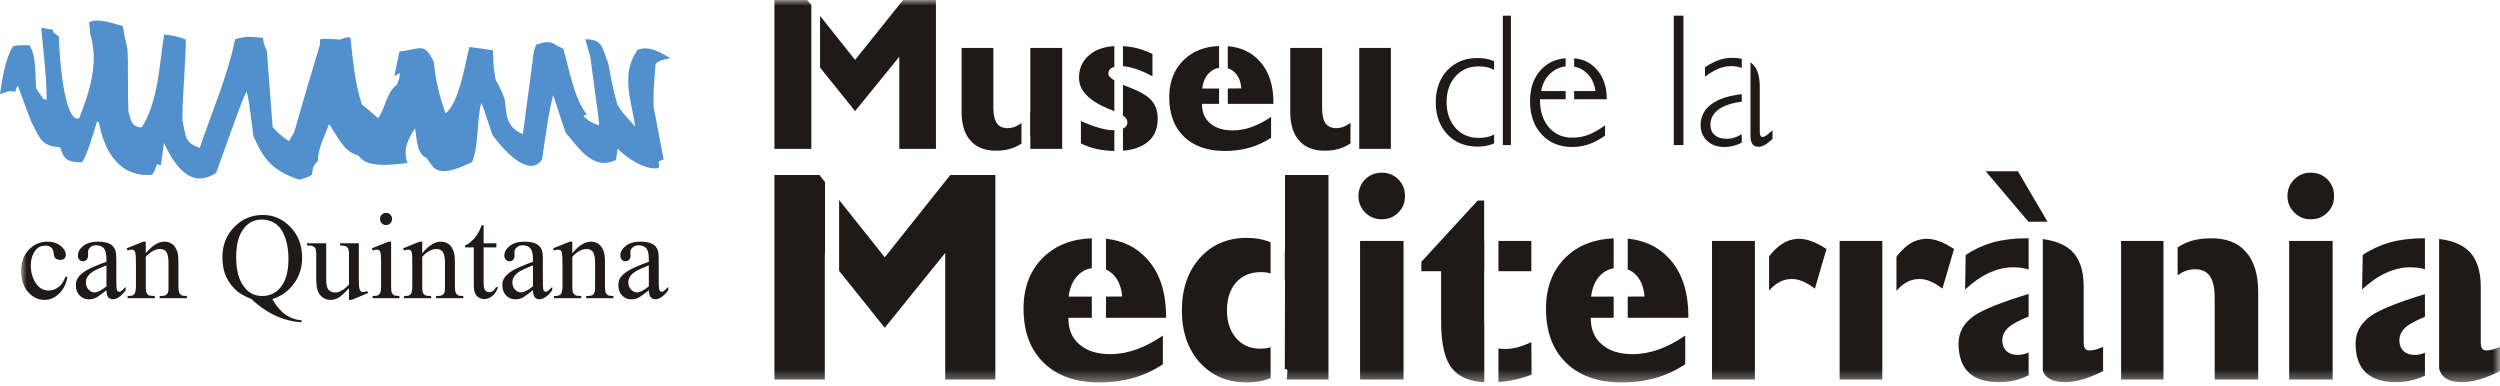 <?xml version="1.0" encoding="UTF-8"?>
<svg width="220px" height="34px" viewBox="0 0 220 34" version="1.1" xmlns="http://www.w3.org/2000/svg" xmlns:xlink="http://www.w3.org/1999/xlink">
    <title>logotip-museu-mediterrania</title>
    <defs>
        <polygon id="path-1" points="0 0 218.14 0 218.14 33.657 0 33.657"></polygon>
    </defs>
    <g id="Page-1" stroke="none" stroke-width="1" fill="none" fill-rule="evenodd">
        <g id="XMEC---1---La-Xarxa" transform="translate(-290, -3296)">
            <g id="logotip-museu-mediterrania" transform="translate(290, 3296)">
                <path d="M34.349,19.647 C34.449,19.539 34.504,19.419 34.504,19.261 C34.504,19.118 34.449,18.99 34.349,18.894 C34.25,18.78 34.122,18.731 33.981,18.731 C33.818,18.731 33.696,18.78 33.59,18.894 C33.49,18.99 33.439,19.118 33.439,19.261 C33.439,19.419 33.49,19.539 33.59,19.647 C33.698,19.747 33.822,19.808 33.981,19.808 C34.122,19.808 34.25,19.747 34.349,19.647" id="Fill-1" fill="#1F1A17"></path>
                <path d="M56.114,4.377 C54.598,6.487 55.544,8.77 55.907,11.148 C54.744,9.876 54.744,9.876 54.323,9.187 C53.939,7.764 53.939,7.764 53.531,5.593 C52.962,4.167 53.05,3.452 51.507,3.452 C51.655,3.963 51.802,4.487 51.951,5.03 C52.751,10.884 52.751,10.884 52.693,11.036 C52.092,10.798 51.802,10.68 51.354,10.228 C51.445,10.117 51.445,10.117 51.655,10.085 C50.522,8.716 50.051,5.946 49.573,4.28 C48.596,3.902 48.616,3.427 47.193,3.926 C47.104,4.108 47.041,4.28 46.99,4.487 C46.657,6.932 46.326,9.372 46.008,11.811 C44.578,11.177 44.578,10.264 44.424,8.77 C44.211,8.148 44.211,8.148 43.619,7.018 C43.417,5.886 43.417,5.886 43.387,4.431 C42.674,4.316 41.98,4.22 41.302,4.135 C40.974,5.414 40.382,9.187 39.194,9.97 C38.689,8.452 38.327,7.111 38.185,5.499 C37.351,3.598 36.93,4.377 35.155,4.523 C35.002,5.243 34.848,5.98 34.709,6.72 C34.848,6.605 35.002,6.515 35.155,6.428 C35.236,6.781 35.062,7.111 34.915,7.467 C33.96,8.175 33.96,9.461 33.274,10.409 C32.801,9.992 32.326,9.576 31.846,9.187 C31.224,7.315 31.05,5.26 30.839,3.306 C30.483,3.268 30.483,3.268 29.944,3.479 C28.401,3.39 28.401,3.39 28.159,3.479 L28.159,3.926 C27.384,6.487 26.615,9.072 25.879,11.664 C25.727,11.893 25.572,12.165 25.42,12.428 C24.888,12.049 24.415,11.682 23.993,11.177 C23.822,8.924 23.64,6.693 23.487,4.465 C23.312,4.108 23.159,3.785 23.159,3.333 C22.247,3.24 21.584,3.154 20.692,3.452 C20.054,6.634 18.62,9.904 17.576,13.021 C16.241,12.518 16.38,12.11 16.052,10.559 C16.052,8.206 16.332,5.859 16.352,3.479 C15.525,3.188 15.525,3.188 14.447,3.033 C14.031,5.593 13.92,9.013 12.465,11.211 C11.629,11.211 11.506,10.588 11.306,9.844 C11.215,7.764 11.306,5.621 11.215,4.316 C11.061,3.634 10.915,2.951 10.801,2.295 C10.052,2.087 8.539,1.543 7.842,1.966 C7.888,2.33 7.912,2.675 7.944,3.033 C8.717,5.499 7.888,8.063 6.956,10.431 C5.562,10.766 5.205,4.487 5.18,3.215 C4.995,3.06 4.814,2.951 4.675,2.825 L4.675,2.621 C4.314,2.552 3.952,2.497 3.63,2.437 C3.807,4.577 4.105,6.634 4.105,8.77 C4.018,8.742 3.922,8.742 3.845,8.742 C3.604,8.417 3.391,8.089 3.184,7.79 C3.089,6.672 3.216,4.943 2.592,3.98 C1.518,3.98 1.518,3.98 1.134,4.08 C0.418,5.26 0.21,6.965 0,8.289 C0.595,8.089 0.774,7.938 1.366,8.089 C1.397,7.79 1.397,7.79 1.58,7.554 C1.958,8.595 2.346,9.664 2.76,10.733 C3.537,12.222 3.63,12.845 5.299,12.966 C5.626,14.096 6.038,14.281 7.198,14.281 C7.613,13.862 8.325,11.394 8.539,10.68 C8.598,10.706 8.654,10.766 8.717,10.83 C9.185,13.291 10.502,15.644 13.381,15.377 C13.59,15.081 13.59,15.081 13.806,14.456 C13.92,14.486 14.031,14.511 14.159,14.543 C14.248,13.886 14.335,13.235 14.427,12.58 C15.255,14.361 16.735,16.768 19.029,15.196 C21.319,8.805 21.319,8.805 21.708,8.029 C21.919,8.977 21.919,8.977 22.297,11.958 C23.202,14.069 24.026,15.046 26.353,15.82 C27.179,15.556 27.179,15.556 27.444,15.377 C27.567,14.685 27.509,14.632 27.977,14.156 C27.977,13.021 28.58,11.958 28.965,10.917 C29.677,11.958 30.269,13.409 31.554,13.686 C32.18,14.845 34.765,14.486 35.864,14.332 C35.418,13.176 35.9,12.256 36.52,11.305 C36.694,12.11 36.635,13.558 37.528,13.886 C37.732,14.186 37.94,14.486 38.185,14.777 C39.138,15.501 40.621,14.632 41.541,14.281 C42.165,12.696 41.928,10.766 42.343,9.072 C42.432,9.041 42.999,10.949 43.334,11.868 C43.951,12.756 46.473,15.852 47.699,14.04 C48.294,9.992 48.294,9.992 48.678,8.364 C49.04,9.461 49.388,10.559 49.777,11.682 C50.933,12.991 52.185,15.081 54.212,14.069 C54.238,13.734 54.303,13.409 54.356,13.085 C55.129,13.886 56.833,15.046 57.96,14.777 C58.161,14.239 57.635,14.281 58.4,14.04 C58.106,12.461 57.808,10.917 57.511,9.372 C57.511,7.916 57.511,7.916 57.692,5.621 C58.045,5.26 58.521,5.243 58.995,5.118 C58.045,4.577 57.18,4.016 56.114,4.377" id="Fill-3" fill="#5190CC"></path>
                <g id="Group-7" transform="translate(1.86, 0)">
                    <mask id="mask-2" fill="white">
                        <use xlink:href="#path-1"></use>
                    </mask>
                    <g id="Clip-6"></g>
                    <path d="M73.388,9.778 L70.306,5.946 L70.306,1.398 L73.388,5.272 L77.614,-0.001 L80.503,-0.001 L80.503,13.099 L77.279,13.099 L77.279,4.99 L73.388,9.778 Z M88.808,11.985 L88.792,12.006 L88.792,9.896 L88.808,9.876 L88.808,4.22 L91.611,4.22 L91.611,13.099 L88.808,13.099 L88.808,11.985 Z M94.809,11.234 C95.292,11.38 95.7,11.452 96.018,11.452 L96.202,11.452 L96.202,13.287 C95.682,13.276 95.19,13.222 94.722,13.128 C94.202,13.017 93.716,12.842 93.26,12.621 L93.26,10.646 C93.818,10.906 94.341,11.101 94.809,11.234 L94.809,11.234 Z M116.824,10.917 C116.883,10.884 116.927,10.847 116.983,10.809 L116.983,12.621 C116.781,12.756 116.567,12.873 116.356,12.959 C115.879,13.163 115.333,13.263 114.715,13.263 C113.743,13.263 112.991,12.971 112.47,12.375 C111.942,11.796 111.682,10.94 111.682,9.842 L111.682,4.22 L114.485,4.22 L114.485,9.461 C114.485,10.088 114.579,10.55 114.783,10.847 C114.994,11.137 115.304,11.277 115.738,11.277 C116.12,11.277 116.495,11.148 116.824,10.917 L116.824,10.917 Z M93.092,6.844 C93.092,5.999 93.406,5.325 94.043,4.805 C94.591,4.356 95.315,4.108 96.202,4.059 L96.202,5.886 C96.098,5.906 96.018,5.946 95.943,5.992 C95.757,6.106 95.674,6.283 95.674,6.497 C95.674,6.672 95.856,6.863 96.202,7.073 L96.202,9.778 C96.117,9.756 96.035,9.715 95.956,9.676 C95.89,9.66 95.792,9.615 95.654,9.561 C93.953,8.854 93.092,7.95 93.092,6.844 L93.092,6.844 Z M69.537,13.099 L66.29,13.099 L66.29,-0.001 L69.178,-0.001 L69.537,0.434 L69.537,12.479 L69.537,13.099 Z M108.304,11.173 C108.865,10.963 109.427,10.68 109.997,10.281 L109.997,12.126 C109.396,12.518 108.754,12.814 108.09,12.999 C107.413,13.195 106.699,13.287 105.934,13.287 C104.408,13.287 103.208,12.87 102.335,12.035 C101.468,11.202 101.033,10.042 101.033,8.558 C101.033,7.198 101.461,6.095 102.315,5.274 C103.099,4.508 104.137,4.101 105.417,4.049 L105.417,5.968 C105.063,6.023 104.771,6.182 104.522,6.44 C104.205,6.755 104.011,7.208 103.939,7.79 L105.417,7.79 L105.417,9.143 L103.918,9.143 L103.918,9.186 C103.918,9.893 104.16,10.453 104.646,10.863 C105.123,11.268 105.779,11.476 106.617,11.476 C107.186,11.476 107.747,11.37 108.304,11.173 L108.304,11.173 Z M108.99,5.381 C109.799,6.262 110.204,7.487 110.204,9.055 L110.204,9.143 L106.186,9.143 L106.186,7.79 L107.384,7.777 C107.325,7.208 107.161,6.755 106.861,6.44 C106.669,6.228 106.447,6.075 106.186,6.012 L106.186,4.062 C107.343,4.16 108.279,4.6 108.99,5.381 L108.99,5.381 Z M87.906,10.917 C87.947,10.895 87.986,10.866 88.03,10.834 L88.03,12.638 C87.834,12.767 87.633,12.874 87.432,12.959 C86.964,13.163 86.411,13.263 85.797,13.263 C84.818,13.263 84.071,12.971 83.544,12.375 C83.02,11.796 82.761,10.94 82.761,9.842 L82.761,4.22 L85.555,4.22 L85.555,9.461 C85.555,10.088 85.665,10.55 85.865,10.847 C86.072,11.137 86.379,11.277 86.813,11.277 C87.203,11.277 87.569,11.148 87.906,10.917 L87.906,10.917 Z M117.753,13.099 L120.536,13.099 L120.536,4.22 L117.753,4.22 L117.753,13.099 Z M97.985,6.031 C97.635,5.92 97.282,5.854 96.959,5.818 L96.959,4.059 C97.364,4.084 97.747,4.135 98.11,4.22 C98.605,4.344 99.088,4.523 99.557,4.752 L99.557,6.716 C98.973,6.402 98.449,6.171 97.985,6.031 L97.985,6.031 Z M99.072,12.545 C98.545,12.951 97.849,13.195 96.959,13.261 L96.959,11.312 C96.984,11.305 97.002,11.298 97.018,11.29 C97.247,11.173 97.35,11.002 97.35,10.776 C97.35,10.588 97.275,10.427 97.101,10.271 C97.065,10.239 97.018,10.216 96.959,10.174 L96.959,7.467 C97.036,7.487 97.118,7.525 97.187,7.554 C97.6,7.718 97.929,7.85 98.161,7.959 C98.803,8.243 99.28,8.576 99.576,8.968 C99.875,9.368 100.018,9.856 100.018,10.427 C100.018,11.351 99.716,12.054 99.072,12.545 L99.072,12.545 Z M132.898,30.107 L132.922,32.974 C132.299,33.199 131.696,33.381 131.072,33.487 C130.722,33.552 130.363,33.604 130.002,33.629 L130.002,30.662 C130.179,30.695 130.384,30.709 130.598,30.709 C130.933,30.709 131.292,30.662 131.677,30.567 C132.055,30.46 132.455,30.317 132.898,30.107 L132.898,30.107 Z M148.797,33.397 L152.57,33.397 L152.57,21.2 L148.797,21.2 L148.797,33.397 Z M144.119,30.748 C144.885,30.473 145.662,30.067 146.44,29.528 L146.44,32.058 C145.612,32.599 144.74,33.008 143.819,33.261 C142.905,33.525 141.926,33.657 140.878,33.657 C138.788,33.657 137.157,33.083 135.959,31.931 C134.779,30.783 134.187,29.193 134.187,27.154 C134.187,25.285 134.768,23.78 135.922,22.643 C136.997,21.603 138.406,21.045 140.142,20.974 L140.142,23.609 C139.683,23.692 139.281,23.898 138.954,24.242 C138.524,24.684 138.253,25.306 138.156,26.102 L140.142,26.102 L140.142,27.967 L138.129,27.967 L138.129,28.018 C138.129,28.994 138.453,29.758 139.115,30.32 C139.769,30.881 140.662,31.165 141.821,31.165 C142.582,31.165 143.348,31.023 144.119,30.748 L144.119,30.748 Z M145.07,22.793 C146.171,24.016 146.715,25.696 146.715,27.842 L146.715,27.967 L141.38,27.967 L141.38,26.099 L142.859,26.095 C142.796,25.301 142.557,24.684 142.151,24.242 C141.926,23.994 141.68,23.82 141.38,23.713 L141.38,21.001 C142.905,21.15 144.135,21.756 145.07,22.793 L145.07,22.793 Z M111.222,15.401 L115.046,15.401 L115.046,33.397 L111.37,33.397 C111.37,33.112 111.585,32.232 111.201,32.532 C111.201,29.918 111.222,27.319 111.222,24.701 L111.201,24.701 L111.201,22.076 L111.222,22.095 L111.222,15.401 Z M109.692,21.218 C109.78,21.259 109.869,21.289 109.953,21.322 L109.953,24.062 C109.684,23.982 109.404,23.945 109.122,23.945 C108.195,23.945 107.459,24.248 106.922,24.852 C106.385,25.451 106.111,26.276 106.111,27.311 C106.111,28.331 106.385,29.138 106.922,29.758 C107.459,30.378 108.165,30.683 109.051,30.683 C109.354,30.683 109.664,30.646 109.953,30.556 L109.953,33.272 C109.891,33.299 109.831,33.324 109.76,33.348 C109.188,33.552 108.565,33.657 107.865,33.657 C106.158,33.657 104.781,33.07 103.723,31.904 C102.678,30.737 102.146,29.208 102.146,27.311 C102.146,25.424 102.678,23.882 103.723,22.705 C104.782,21.518 106.172,20.933 107.865,20.933 C108.536,20.933 109.138,21.026 109.692,21.218 L109.692,21.218 Z M157.565,21.232 C157.956,21.374 158.391,21.603 158.873,21.912 L157.85,25.401 C157.454,25.104 157.111,24.891 156.777,24.761 C156.451,24.623 156.136,24.551 155.818,24.551 C155.093,24.551 154.449,24.872 153.87,25.517 C153.86,25.542 153.835,25.558 153.816,25.568 L153.816,22.566 C154.05,22.268 154.271,22.017 154.505,21.817 C155.104,21.281 155.753,21.015 156.463,21.015 C156.804,21.015 157.186,21.089 157.565,21.232 L157.565,21.232 Z M128.746,21.2 L128.758,21.2 L128.758,23.866 L128.746,23.866 L128.746,28.373 C128.746,28.505 128.753,28.645 128.758,28.772 L128.758,33.643 C127.471,33.565 126.532,33.17 125.948,32.454 C125.288,31.662 124.957,30.291 124.957,28.344 L124.957,23.866 L123.219,23.866 L123.219,23.044 L128.175,17.648 L128.746,17.648 L128.746,21.2 Z M117.825,33.397 L121.652,33.397 L121.652,21.2 L117.825,21.2 L117.825,33.397 Z M176.647,19.514 L172.879,15.069 L175.717,15.069 L178.325,19.514 L176.647,19.514 Z M218.141,30.53 L218.141,32.667 C217.455,33.001 216.84,33.24 216.309,33.397 C215.771,33.552 215.262,33.629 214.793,33.629 C214.18,33.629 213.707,33.518 213.36,33.283 C213.065,33.094 212.875,32.809 212.784,32.441 L212.784,21.026 C213.873,21.167 214.693,21.478 215.261,21.976 C216.053,22.65 216.446,23.737 216.446,25.23 L216.446,30.079 C216.446,30.364 216.476,30.567 216.558,30.671 C216.638,30.781 216.756,30.838 216.941,30.838 C217.107,30.838 217.277,30.813 217.45,30.773 C217.621,30.73 217.864,30.646 218.141,30.53 L218.141,30.53 Z M202.95,15.782 C203.349,16.187 203.538,16.67 203.538,17.257 C203.538,17.829 203.349,18.312 202.95,18.707 C202.552,19.102 202.071,19.298 201.49,19.298 C200.917,19.298 200.434,19.102 200.038,18.697 C199.634,18.297 199.437,17.819 199.437,17.257 C199.437,16.679 199.634,16.187 200.038,15.782 C200.434,15.394 200.917,15.195 201.49,15.195 C202.071,15.195 202.552,15.394 202.95,15.782 L202.95,15.782 Z M206.747,27.814 C207.535,27.266 209.118,26.62 211.535,25.882 L211.535,27.877 C210.786,28.189 210.259,28.47 209.94,28.712 C209.513,29.056 209.284,29.475 209.284,29.949 C209.284,30.339 209.406,30.657 209.644,30.891 C209.883,31.113 210.209,31.233 210.633,31.233 C210.907,31.233 211.207,31.176 211.535,31.04 L211.535,33.059 C211.349,33.147 211.157,33.229 210.96,33.298 C210.348,33.525 209.688,33.629 208.974,33.629 C207.808,33.629 206.928,33.344 206.321,32.78 C205.729,32.206 205.431,31.352 205.431,30.238 C205.431,29.252 205.872,28.456 206.747,27.814 L206.747,27.814 Z M99.088,22.793 C100.196,24.016 100.752,25.696 100.752,27.842 L100.752,27.967 L95.469,27.967 L95.469,26.099 L96.894,26.095 C96.826,25.301 96.581,24.684 96.181,24.242 C95.971,24.01 95.735,23.845 95.469,23.725 L95.469,21.008 C96.958,21.167 98.17,21.77 99.088,22.793 L99.088,22.793 Z M211.464,20.968 L211.535,20.968 L211.535,23.698 C211.185,23.578 210.744,23.522 210.204,23.522 C209.524,23.522 208.819,23.692 208.105,24.016 C207.382,24.349 206.685,24.841 206.001,25.478 L206.061,22.436 C206.792,21.946 207.595,21.574 208.483,21.322 C209.367,21.082 210.351,20.968 211.464,20.968 L211.464,20.968 Z M199.589,33.397 L203.412,33.397 L203.412,21.2 L199.589,21.2 L199.589,33.397 Z M184.797,33.397 L188.525,33.397 L188.525,21.2 L184.797,21.2 L184.797,33.397 Z M168.803,21.232 C169.189,21.374 169.619,21.603 170.094,21.912 L169.072,25.401 C168.694,25.104 168.334,24.891 168.008,24.761 C167.684,24.623 167.366,24.551 167.054,24.551 C166.323,24.551 165.67,24.872 165.098,25.517 C165.081,25.542 165.052,25.568 165.028,25.592 L165.028,22.584 C165.262,22.284 165.503,22.023 165.733,21.817 C166.323,21.281 166.984,21.015 167.691,21.015 C168.033,21.015 168.407,21.089 168.803,21.232 L168.803,21.232 Z M171.82,27.814 C172.598,27.266 174.22,26.608 176.659,25.868 L176.659,27.856 C175.878,28.171 175.329,28.459 175.008,28.712 C174.565,29.056 174.341,29.475 174.341,29.949 C174.341,30.339 174.466,30.657 174.705,30.891 C174.944,31.113 175.268,31.233 175.699,31.233 C175.966,31.233 176.278,31.176 176.603,31.04 C176.623,31.04 176.642,31.029 176.659,31.023 L176.659,33.021 C176.452,33.124 176.25,33.215 176.029,33.298 C175.417,33.525 174.751,33.629 174.043,33.629 C172.872,33.629 171.994,33.344 171.385,32.78 C170.793,32.206 170.493,31.352 170.493,30.238 C170.493,29.252 170.937,28.456 171.82,27.814 L171.82,27.814 Z M176.531,20.968 L176.659,20.968 L176.659,23.725 C176.296,23.586 175.831,23.522 175.268,23.522 C174.59,23.522 173.886,23.692 173.168,24.016 C172.458,24.349 171.752,24.841 171.068,25.478 L171.119,22.436 C171.86,21.946 172.663,21.574 173.546,21.322 C174.431,21.082 175.422,20.968 176.531,20.968 L176.531,20.968 Z M160.028,33.397 L163.783,33.397 L163.783,21.2 L160.028,21.2 L160.028,33.397 Z M195.79,22.176 C196.503,22.985 196.859,24.153 196.859,25.674 L196.859,33.397 L193.032,33.397 L193.032,26.203 C193.032,25.344 192.889,24.701 192.612,24.299 C192.338,23.907 191.906,23.695 191.311,23.695 C190.78,23.695 190.288,23.866 189.83,24.185 C189.814,24.202 189.798,24.212 189.771,24.237 L189.771,21.77 C190.006,21.613 190.241,21.489 190.477,21.382 C191.136,21.1 191.896,20.968 192.732,20.968 C194.064,20.968 195.094,21.359 195.79,22.176 L195.79,22.176 Z M182.517,30.773 C182.682,30.73 182.924,30.646 183.212,30.53 L183.212,32.667 C182.521,33.001 181.911,33.24 181.377,33.397 C180.838,33.552 180.335,33.629 179.854,33.629 C179.24,33.629 178.769,33.518 178.428,33.283 C178.174,33.124 178.003,32.902 177.906,32.625 L177.906,21.04 C178.96,21.178 179.762,21.492 180.328,21.976 C181.117,22.65 181.504,23.737 181.504,25.23 L181.504,30.079 C181.504,30.364 181.548,30.567 181.622,30.671 C181.694,30.781 181.825,30.838 182.001,30.838 C182.171,30.838 182.332,30.813 182.517,30.773 L182.517,30.773 Z M121.192,15.782 C121.595,16.187 121.779,16.67 121.779,17.257 C121.779,17.829 121.595,18.312 121.192,18.707 C120.799,19.102 120.317,19.298 119.733,19.298 C119.163,19.298 118.683,19.102 118.271,18.697 C117.881,18.297 117.685,17.819 117.685,17.257 C117.685,16.679 117.881,16.187 118.271,15.782 C118.683,15.394 119.163,15.195 119.733,15.195 C120.317,15.195 120.799,15.394 121.192,15.782 L121.192,15.782 Z M70.251,15.401 L70.741,16.028 L70.741,22.284 L70.723,22.258 L70.723,33.397 L66.29,33.397 L66.29,15.401 L70.251,15.401 Z M81.766,15.401 L85.731,15.401 L85.731,33.397 L81.319,33.397 L81.319,22.258 L75.999,28.844 L71.982,23.834 L71.982,17.597 L75.999,22.643 L81.766,15.401 Z M98.156,30.748 C98.917,30.473 99.689,30.067 100.473,29.528 L100.473,32.058 C99.654,32.599 98.765,33.008 97.857,33.261 C96.934,33.525 95.956,33.657 94.911,33.657 C92.818,33.657 91.178,33.083 89.995,31.931 C88.808,30.783 88.212,29.193 88.212,27.154 C88.212,25.285 88.792,23.78 89.951,22.643 C91.039,21.591 92.461,21.026 94.22,20.968 L94.22,23.604 C93.736,23.673 93.322,23.888 92.98,24.242 C92.554,24.684 92.277,25.306 92.178,26.102 L94.22,26.102 L94.22,27.967 L92.159,27.967 L92.159,28.018 C92.159,28.994 92.479,29.758 93.142,30.32 C93.796,30.881 94.701,31.165 95.842,31.165 C96.606,31.165 97.375,31.023 98.156,30.748 L98.156,30.748 Z M130.002,23.866 L132.898,23.866 L132.898,21.2 L130.002,21.2 L130.002,23.866 Z M136.506,12.935 C135.385,12.935 134.49,12.566 133.809,11.835 C133.123,11.086 132.782,10.113 132.782,8.891 C132.782,7.745 133.104,6.831 133.741,6.145 C134.31,5.533 135.032,5.194 135.917,5.122 L135.917,5.841 C135.414,5.899 134.973,6.095 134.598,6.44 C134.144,6.841 133.87,7.369 133.771,8.016 L135.917,8.016 L135.917,8.733 L133.66,8.733 L133.66,8.827 C133.66,9.806 133.932,10.605 134.447,11.211 C134.976,11.811 135.656,12.114 136.494,12.114 C136.99,12.114 137.473,12.036 137.935,11.855 C138.396,11.683 138.873,11.398 139.387,11.027 L139.387,11.939 C138.89,12.277 138.424,12.535 137.954,12.696 C137.489,12.853 137.005,12.935 136.506,12.935 L136.506,12.935 Z M130.388,12.767 L131.104,12.767 L131.104,1.381 L130.388,1.381 L130.388,12.767 Z M149.887,12.935 C149.261,12.935 148.765,12.756 148.372,12.399 C147.992,12.042 147.794,11.58 147.794,11.002 C147.794,10.178 148.175,9.523 148.918,9.05 C149.537,8.651 150.365,8.406 151.415,8.289 L151.415,8.952 C150.68,9.034 150.077,9.204 149.599,9.489 C148.964,9.867 148.657,10.355 148.657,10.977 C148.657,11.361 148.778,11.668 149.046,11.887 C149.295,12.11 149.656,12.215 150.117,12.215 C150.433,12.215 150.746,12.139 151.076,11.992 C151.183,11.939 151.3,11.871 151.415,11.811 L151.415,12.545 C151.278,12.621 151.144,12.671 151.018,12.731 C150.655,12.863 150.274,12.935 149.887,12.935 L149.887,12.935 Z M154.12,12.232 C153.868,12.461 153.652,12.637 153.445,12.75 C153.236,12.863 153.06,12.916 152.903,12.916 C152.657,12.916 152.487,12.846 152.376,12.709 C152.267,12.578 152.195,12.352 152.185,12.042 L152.185,5.481 C152.273,5.554 152.345,5.617 152.422,5.685 C152.807,6.081 153,6.734 153,7.635 L153,11.58 C153,11.736 153.023,11.857 153.06,11.939 C153.105,12.025 153.174,12.054 153.272,12.054 C153.4,12.054 153.615,11.918 153.939,11.628 C154.021,11.572 154.074,11.509 154.12,11.482 L154.12,12.232 Z M145.433,12.767 L146.282,12.767 L146.282,1.381 L145.433,1.381 L145.433,12.767 Z M149.385,6.039 C149.017,6.188 148.611,6.423 148.18,6.748 L148.18,5.92 C148.605,5.632 149.013,5.426 149.398,5.285 C149.789,5.151 150.169,5.089 150.547,5.089 C150.867,5.089 151.154,5.118 151.415,5.171 L151.415,5.98 C151.157,5.877 150.864,5.818 150.479,5.818 C150.117,5.818 149.748,5.891 149.385,6.039 L149.385,6.039 Z M139.534,8.733 L136.667,8.733 L136.667,8.016 L138.545,8.016 C138.452,7.354 138.196,6.823 137.769,6.423 C137.458,6.128 137.093,5.936 136.667,5.859 L136.667,5.13 C137.472,5.203 138.122,5.527 138.634,6.095 C139.238,6.751 139.534,7.615 139.534,8.705 L139.534,8.733 Z M129.313,5.272 C129.41,5.307 129.514,5.342 129.62,5.382 L129.62,6.159 C129.541,6.12 129.471,6.075 129.391,6.042 C129.07,5.906 128.693,5.841 128.269,5.841 C127.439,5.841 126.757,6.13 126.232,6.708 C125.712,7.287 125.44,8.05 125.44,8.981 C125.44,9.925 125.712,10.684 126.232,11.268 C126.757,11.849 127.439,12.136 128.269,12.136 C128.698,12.136 129.077,12.076 129.403,11.939 C129.471,11.908 129.541,11.871 129.62,11.835 L129.62,12.621 C129.514,12.671 129.41,12.705 129.313,12.731 C128.965,12.844 128.597,12.903 128.175,12.903 C127.079,12.903 126.193,12.545 125.505,11.822 C124.834,11.101 124.486,10.171 124.486,9.006 C124.486,7.842 124.834,6.902 125.505,6.184 C126.193,5.463 127.079,5.105 128.175,5.105 C128.597,5.105 128.965,5.16 129.313,5.272 L129.313,5.272 Z M30.455,25.611 L30.534,25.789 L29.082,26.391 L28.849,26.391 L28.849,25.365 C28.437,25.813 28.116,26.103 27.897,26.214 C27.671,26.335 27.452,26.391 27.207,26.391 C26.938,26.391 26.703,26.31 26.504,26.152 C26.3,25.993 26.165,25.789 26.087,25.549 C26.008,25.303 25.969,24.954 25.969,24.509 L25.969,22.343 C25.969,22.112 25.941,21.956 25.898,21.864 C25.848,21.774 25.77,21.713 25.679,21.669 C25.578,21.614 25.409,21.592 25.155,21.599 L25.155,21.409 L26.846,21.409 L26.846,24.643 C26.846,25.092 26.925,25.379 27.078,25.528 C27.242,25.671 27.424,25.739 27.652,25.739 C27.799,25.739 27.972,25.697 28.162,25.593 C28.364,25.504 28.583,25.314 28.849,25.051 L28.849,22.302 C28.849,22.038 28.797,21.853 28.696,21.757 C28.597,21.656 28.384,21.603 28.066,21.599 L28.066,21.409 L29.717,21.409 L29.717,24.33 C29.717,24.893 29.732,25.236 29.763,25.361 C29.785,25.485 29.826,25.57 29.884,25.622 C29.94,25.675 30.009,25.697 30.084,25.697 C30.198,25.697 30.322,25.671 30.455,25.611 L30.455,25.611 Z M7.51,25.197 C7.067,25.549 6.722,25.731 6.453,25.731 C6.251,25.731 6.077,25.638 5.926,25.478 C5.772,25.306 5.698,25.105 5.698,24.85 C5.698,24.647 5.756,24.456 5.886,24.291 C6.002,24.119 6.196,23.959 6.475,23.805 C6.624,23.717 6.979,23.566 7.51,23.354 L7.51,25.197 Z M8.63,25.675 C8.579,25.675 8.532,25.652 8.493,25.62 C8.447,25.579 8.421,25.515 8.405,25.403 C8.389,25.303 8.375,25.025 8.375,24.556 L8.375,22.915 C8.375,22.455 8.343,22.147 8.28,21.991 C8.182,21.757 8.03,21.585 7.829,21.471 C7.544,21.328 7.2,21.266 6.764,21.266 C6.208,21.266 5.772,21.395 5.462,21.644 C5.149,21.895 4.998,22.173 4.998,22.475 C4.998,22.639 5.03,22.758 5.118,22.848 C5.207,22.947 5.302,22.99 5.44,22.99 C5.576,22.99 5.681,22.947 5.772,22.848 C5.845,22.758 5.89,22.641 5.89,22.476 L5.886,22.173 C5.886,22.019 5.948,21.885 6.077,21.771 C6.214,21.644 6.387,21.585 6.607,21.585 C6.896,21.585 7.12,21.669 7.278,21.853 C7.43,22.027 7.51,22.361 7.51,22.839 L7.51,23.035 C6.679,23.335 6.077,23.591 5.723,23.805 C5.37,24.017 5.117,24.249 4.973,24.486 C4.863,24.658 4.817,24.854 4.817,25.092 C4.817,25.467 4.916,25.761 5.146,25.993 C5.351,26.224 5.63,26.344 5.966,26.344 C6.177,26.344 6.382,26.296 6.572,26.205 C6.701,26.152 7.01,25.925 7.51,25.542 C7.51,25.838 7.558,26.028 7.662,26.157 C7.769,26.277 7.901,26.335 8.073,26.335 C8.434,26.335 8.811,26.069 9.202,25.542 L9.202,25.249 C8.993,25.456 8.843,25.593 8.778,25.634 C8.735,25.659 8.683,25.675 8.63,25.675 L8.63,25.675 Z M14.109,25.982 C14.188,26.027 14.356,26.046 14.583,26.046 L14.583,26.241 L12.191,26.241 L12.191,26.046 L12.29,26.046 C12.519,26.046 12.672,26.013 12.761,25.949 C12.852,25.882 12.915,25.772 12.951,25.638 C12.968,25.593 12.968,25.424 12.968,25.153 L12.968,23.163 C12.968,22.721 12.915,22.409 12.798,22.205 C12.687,22.009 12.49,21.913 12.224,21.913 C11.806,21.913 11.389,22.141 10.968,22.597 L10.968,25.153 C10.968,25.478 10.994,25.675 11.029,25.761 C11.079,25.854 11.147,25.935 11.231,25.982 C11.321,26.027 11.493,26.046 11.76,26.046 L11.76,26.241 L9.37,26.241 L9.37,26.046 L9.471,26.046 C9.721,26.046 9.89,25.991 9.967,25.87 C10.058,25.734 10.104,25.495 10.104,25.153 L10.104,23.354 C10.104,22.771 10.091,22.413 10.058,22.291 C10.035,22.161 9.995,22.077 9.945,22.027 C9.89,21.991 9.812,21.972 9.721,21.972 C9.62,21.972 9.5,21.991 9.37,22.044 L9.285,21.853 L10.747,21.266 L10.968,21.266 L10.968,22.286 C11.538,21.603 12.083,21.266 12.587,21.266 C12.857,21.266 13.08,21.324 13.272,21.468 C13.467,21.585 13.622,21.808 13.729,22.112 C13.809,22.313 13.839,22.643 13.839,23.082 L13.839,25.153 C13.839,25.453 13.871,25.659 13.914,25.77 C13.96,25.854 14.018,25.925 14.109,25.982 L14.109,25.982 Z M22.806,25.314 C22.402,25.799 21.871,26.046 21.199,26.046 C20.574,26.046 20.06,25.799 19.678,25.314 C19.163,24.702 18.923,23.799 18.923,22.643 C18.923,21.468 19.163,20.587 19.666,20.018 C20.051,19.552 20.571,19.321 21.199,19.321 C21.622,19.321 21.997,19.435 22.332,19.648 C22.668,19.856 22.931,20.188 23.121,20.635 C23.385,21.22 23.524,21.946 23.524,22.794 C23.524,23.921 23.283,24.741 22.806,25.314 L22.806,25.314 Z M23.993,24.971 C24.493,24.306 24.725,23.541 24.725,22.671 C24.725,21.585 24.386,20.687 23.7,19.98 C23.016,19.267 22.21,18.917 21.276,18.917 C20.284,18.917 19.448,19.267 18.755,19.974 C18.057,20.687 17.711,21.575 17.711,22.643 C17.711,23.324 17.832,23.921 18.067,24.406 C18.306,24.905 18.645,25.328 19.072,25.675 C19.363,25.902 19.772,26.116 20.277,26.316 C20.634,26.673 21.065,27.011 21.557,27.326 C22.05,27.645 22.571,27.892 23.121,28.064 C23.679,28.246 24.203,28.342 24.682,28.355 L24.682,28.191 C24.144,28.149 23.679,27.979 23.258,27.683 C22.845,27.39 22.453,26.939 22.099,26.316 C22.873,26.084 23.508,25.634 23.993,24.971 L23.993,24.971 Z M32.815,25.982 C32.905,26.027 33.066,26.046 33.287,26.046 L33.287,26.241 L30.937,26.241 L30.937,26.046 C31.179,26.046 31.332,26.027 31.415,25.982 C31.492,25.935 31.554,25.86 31.604,25.761 C31.648,25.652 31.678,25.44 31.678,25.153 L31.678,23.281 C31.678,22.758 31.664,22.425 31.631,22.269 C31.604,22.151 31.567,22.072 31.511,22.026 C31.461,21.984 31.386,21.972 31.295,21.972 C31.199,21.972 31.078,21.991 30.937,22.044 L30.864,21.853 L32.329,21.266 L32.558,21.266 L32.558,25.153 C32.558,25.453 32.575,25.652 32.616,25.752 C32.661,25.854 32.725,25.925 32.815,25.982 L32.815,25.982 Z M51.643,25.982 C51.73,26.027 51.888,26.046 52.119,26.046 L52.119,26.241 L49.726,26.241 L49.726,26.046 L49.824,26.046 C50.048,26.046 50.212,26.013 50.298,25.949 C50.387,25.882 50.452,25.772 50.484,25.638 C50.495,25.593 50.509,25.424 50.509,25.153 L50.509,23.163 C50.509,22.721 50.452,22.409 50.341,22.205 C50.217,22.009 50.023,21.913 49.753,21.913 C49.335,21.913 48.922,22.141 48.504,22.597 L48.504,25.153 C48.504,25.478 48.525,25.675 48.569,25.761 C48.616,25.854 48.687,25.935 48.774,25.982 C48.849,26.027 49.029,26.046 49.292,26.046 L49.292,26.241 L46.895,26.241 L46.895,26.046 L47,26.046 C47.246,26.046 47.428,25.991 47.507,25.87 C47.594,25.734 47.641,25.495 47.641,25.153 L47.641,23.354 C47.641,22.771 47.621,22.413 47.594,22.291 C47.57,22.161 47.53,22.077 47.476,22.027 C47.428,21.991 47.346,21.972 47.256,21.972 C47.16,21.972 47.039,21.991 46.895,22.044 L46.82,21.853 L48.276,21.266 L48.504,21.266 L48.504,22.286 C49.075,21.603 49.614,21.266 50.134,21.266 C50.387,21.266 50.618,21.324 50.81,21.468 C50.999,21.585 51.144,21.808 51.265,22.112 C51.34,22.313 51.379,22.643 51.379,23.082 L51.379,25.153 C51.379,25.453 51.402,25.659 51.449,25.77 C51.491,25.854 51.553,25.925 51.643,25.982 L51.643,25.982 Z M3.923,24.323 L4.073,24.406 C3.944,25.04 3.687,25.528 3.302,25.874 C2.921,26.22 2.509,26.391 2.05,26.391 C1.502,26.391 1.013,26.157 0.61,25.697 C0.202,25.236 0,24.606 0,23.821 C0,23.065 0.222,22.455 0.678,21.977 C1.127,21.505 1.668,21.266 2.306,21.266 C2.781,21.266 3.173,21.384 3.486,21.644 C3.788,21.895 3.933,22.151 3.933,22.425 C3.933,22.555 3.89,22.671 3.804,22.75 C3.723,22.832 3.606,22.871 3.448,22.871 C3.24,22.871 3.078,22.808 2.977,22.683 C2.913,22.597 2.873,22.455 2.862,22.258 C2.836,22.044 2.767,21.885 2.639,21.773 C2.52,21.669 2.351,21.614 2.133,21.614 C1.779,21.614 1.494,21.742 1.283,22.001 C1.001,22.345 0.853,22.808 0.853,23.375 C0.853,23.946 0.991,24.456 1.276,24.9 C1.561,25.346 1.943,25.567 2.424,25.567 C2.771,25.567 3.078,25.44 3.36,25.208 C3.548,25.051 3.743,24.754 3.923,24.323 L3.923,24.323 Z M55.237,25.197 C54.809,25.549 54.453,25.731 54.187,25.731 C53.985,25.731 53.816,25.638 53.664,25.478 C53.507,25.306 53.433,25.105 53.433,24.85 C53.433,24.647 53.49,24.456 53.613,24.291 C53.736,24.119 53.935,23.959 54.214,23.805 C54.366,23.717 54.708,23.566 55.237,23.354 L55.237,25.197 Z M56.364,25.675 C56.313,25.675 56.27,25.652 56.224,25.62 C56.185,25.579 56.16,25.515 56.139,25.403 C56.117,25.303 56.107,25.025 56.107,24.556 L56.107,22.915 C56.107,22.455 56.089,22.147 56.017,21.991 C55.92,21.757 55.775,21.585 55.563,21.471 C55.287,21.328 54.93,21.266 54.499,21.266 C53.942,21.266 53.504,21.395 53.203,21.644 C52.884,21.895 52.733,22.173 52.733,22.475 C52.733,22.639 52.777,22.758 52.858,22.848 C52.941,22.947 53.047,22.99 53.176,22.99 C53.317,22.99 53.422,22.947 53.504,22.848 C53.595,22.758 53.628,22.641 53.628,22.476 L53.613,22.173 C53.613,22.019 53.685,21.885 53.816,21.771 C53.946,21.644 54.119,21.585 54.345,21.585 C54.64,21.585 54.855,21.669 55.016,21.853 C55.169,22.027 55.237,22.361 55.237,22.839 L55.237,23.035 C54.41,23.335 53.816,23.591 53.458,23.805 C53.101,24.017 52.855,24.249 52.7,24.486 C52.604,24.658 52.556,24.854 52.556,25.092 C52.556,25.467 52.659,25.761 52.873,25.993 C53.093,26.224 53.365,26.344 53.697,26.344 C53.913,26.344 54.119,26.296 54.308,26.205 C54.437,26.152 54.741,25.925 55.237,25.542 C55.246,25.838 55.304,26.028 55.401,26.157 C55.504,26.277 55.642,26.335 55.804,26.335 C56.171,26.335 56.553,26.069 56.947,25.542 L56.947,25.249 C56.731,25.456 56.591,25.593 56.519,25.634 C56.463,25.659 56.427,25.675 56.364,25.675 L56.364,25.675 Z M38.43,25.982 C38.513,26.027 38.674,26.046 38.909,26.046 L38.909,26.241 L36.512,26.241 L36.512,26.046 L36.623,26.046 C36.842,26.046 37.004,26.013 37.091,25.949 C37.183,25.882 37.246,25.772 37.28,25.638 C37.286,25.593 37.298,25.424 37.298,25.153 L37.298,23.163 C37.298,22.721 37.246,22.409 37.127,22.205 C37.011,22.009 36.823,21.913 36.552,21.913 C36.13,21.913 35.71,22.141 35.297,22.597 L35.297,25.153 C35.297,25.478 35.314,25.675 35.357,25.761 C35.403,25.854 35.475,25.935 35.557,25.982 C35.647,26.027 35.825,26.046 36.081,26.046 L36.081,26.241 L33.689,26.241 L33.689,26.046 L33.807,26.046 C34.052,26.046 34.216,25.991 34.296,25.87 C34.387,25.734 34.422,25.495 34.422,25.153 L34.422,23.354 C34.422,22.771 34.415,22.413 34.387,22.291 C34.362,22.161 34.327,22.077 34.27,22.027 C34.216,21.991 34.139,21.972 34.052,21.972 C33.952,21.972 33.835,21.991 33.689,22.044 L33.615,21.853 L35.071,21.266 L35.297,21.266 L35.297,22.286 C35.86,21.603 36.409,21.266 36.915,21.266 C37.183,21.266 37.407,21.324 37.6,21.468 C37.794,21.585 37.943,21.808 38.054,22.112 C38.129,22.313 38.172,22.643 38.172,23.082 L38.172,25.153 C38.172,25.453 38.195,25.659 38.25,25.77 C38.286,25.854 38.342,25.925 38.43,25.982 L38.43,25.982 Z M41.775,25.276 L41.973,25.276 C41.854,25.622 41.68,25.882 41.452,26.057 C41.229,26.238 40.991,26.316 40.759,26.316 C40.591,26.316 40.434,26.277 40.282,26.185 C40.121,26.096 40.01,25.968 39.942,25.795 C39.864,25.634 39.833,25.374 39.833,25.025 L39.833,21.773 L39.069,21.773 L39.069,21.599 C39.259,21.52 39.454,21.395 39.657,21.2 C39.858,21.018 40.05,20.797 40.186,20.55 C40.277,20.421 40.393,20.176 40.536,19.815 L40.698,19.815 L40.698,21.409 L41.822,21.409 L41.822,21.773 L40.698,21.773 L40.698,24.918 C40.698,25.215 40.744,25.436 40.837,25.542 C40.924,25.652 41.042,25.709 41.177,25.709 C41.294,25.709 41.404,25.675 41.515,25.599 C41.633,25.528 41.709,25.422 41.775,25.276 L41.775,25.276 Z M45.042,25.197 C44.6,25.549 44.257,25.731 43.982,25.731 C43.777,25.731 43.612,25.638 43.458,25.478 C43.308,25.306 43.228,25.105 43.228,24.85 C43.228,24.647 43.288,24.456 43.417,24.291 C43.53,24.119 43.73,23.959 44.008,23.805 C44.171,23.717 44.511,23.566 45.042,23.354 L45.042,25.197 Z M46.166,25.675 C46.112,25.675 46.064,25.652 46.02,25.62 C45.983,25.579 45.955,25.515 45.936,25.403 C45.916,25.303 45.911,25.025 45.911,24.556 L45.911,22.915 C45.911,22.455 45.881,22.147 45.819,21.991 C45.713,21.757 45.563,21.585 45.351,21.471 C45.081,21.328 44.721,21.266 44.293,21.266 C43.743,21.266 43.303,21.395 42.999,21.644 C42.686,21.895 42.525,22.173 42.525,22.475 C42.525,22.639 42.575,22.758 42.653,22.848 C42.742,22.947 42.846,22.99 42.974,22.99 C43.107,22.99 43.221,22.947 43.303,22.848 C43.387,22.758 43.423,22.641 43.423,22.476 L43.417,22.173 C43.417,22.019 43.474,21.885 43.618,21.771 C43.743,21.644 43.914,21.585 44.141,21.585 C44.433,21.585 44.653,21.669 44.81,21.853 C44.967,22.027 45.042,22.361 45.042,22.839 L45.042,23.035 C44.211,23.335 43.618,23.591 43.259,23.805 C42.899,24.017 42.643,24.249 42.503,24.486 C42.397,24.658 42.345,24.854 42.345,25.092 C42.345,25.467 42.457,25.761 42.67,25.993 C42.888,26.224 43.163,26.344 43.501,26.344 C43.715,26.344 43.914,26.296 44.105,26.205 C44.232,26.152 44.539,25.925 45.042,25.542 C45.042,25.838 45.102,26.028 45.199,26.157 C45.301,26.277 45.437,26.335 45.602,26.335 C45.968,26.335 46.346,26.069 46.736,25.542 L46.736,25.249 C46.525,25.456 46.385,25.593 46.305,25.634 C46.271,25.659 46.215,25.675 46.166,25.675 L46.166,25.675 Z" id="Fill-5" fill="#1F1A17" mask="url(#mask-2)"></path>
                </g>
            </g>
        </g>
    </g>
</svg>